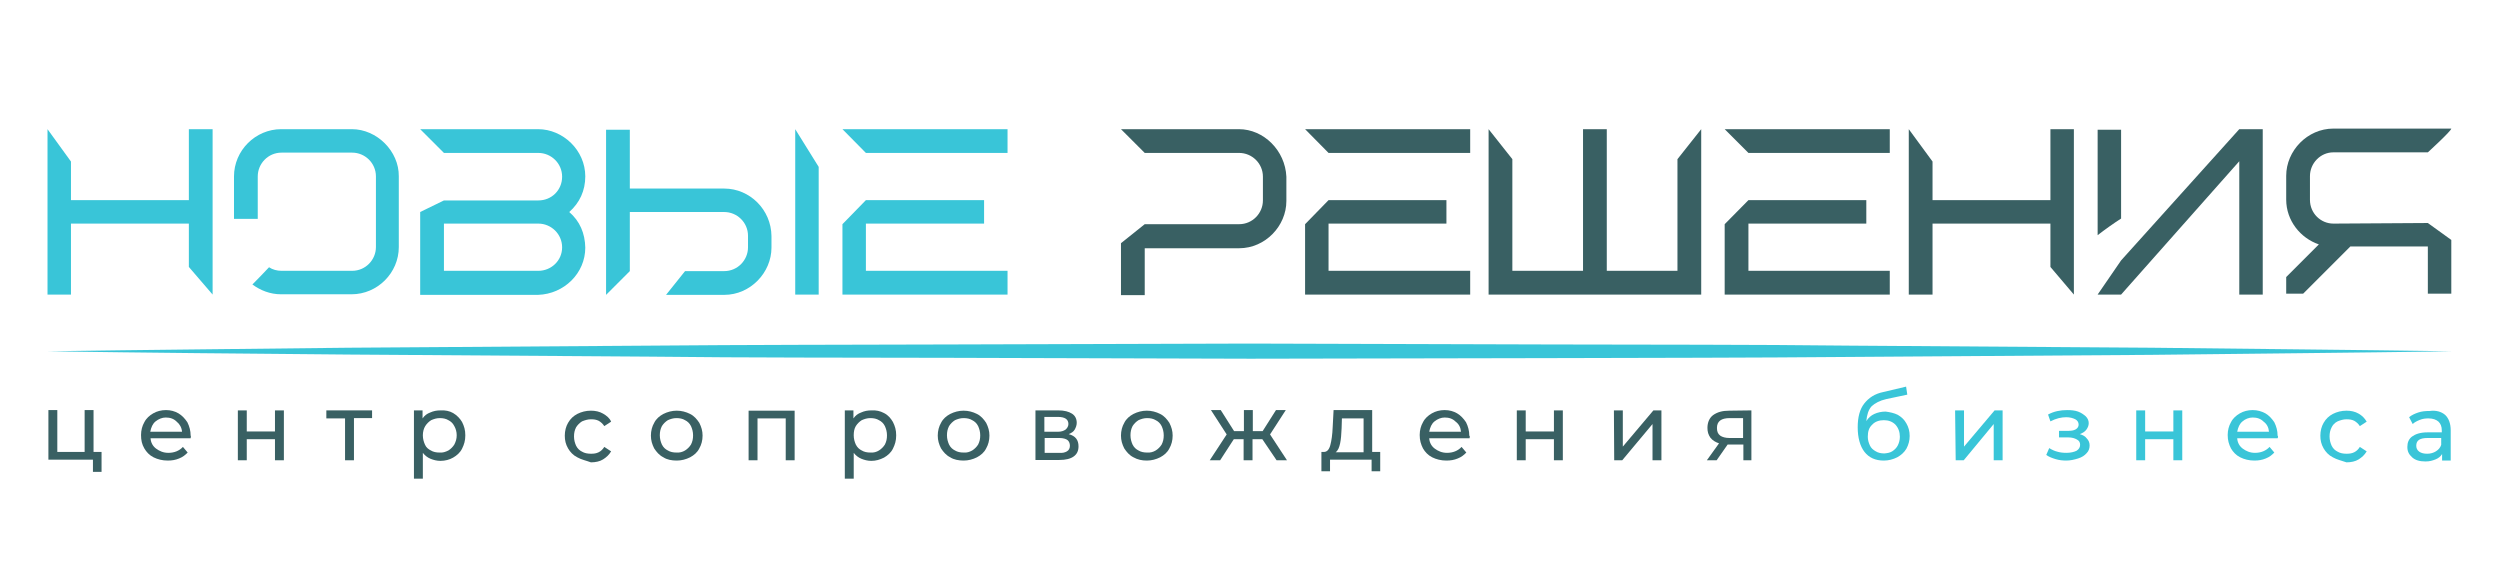 <svg xmlns="http://www.w3.org/2000/svg" xmlns:xlink="http://www.w3.org/1999/xlink" id="&#x421;&#x43B;&#x43E;&#x439;_1" x="0px" y="0px" viewBox="0 0 841.9 195.3" style="enable-background:new 0 0 841.9 195.3;" xml:space="preserve"> <style type="text/css"> .st0{fill:#39C5D8;} .st1{fill:#396063;} </style> <polygon class="st0" points="63.6,43.5 63.6,67.4 23.9,67.4 23.9,54.4 16,43.5 16,99.2 23.9,99.2 23.9,75.3 63.6,75.3 63.6,89.9 71.6,99.2 71.6,43.5 "></polygon> <polygon class="st1" points="690.5,43.5 690.5,67.4 650.8,67.4 650.8,54.4 642.8,43.5 642.8,99.2 650.8,99.2 650.8,75.3 690.5,75.3 690.5,89.9 698.4,99.2 698.4,43.5 "></polygon> <path class="st0" d="M118.5,43.5H94.7c-8.7,0-15.9,7.2-15.9,15.9v14.3h8V59.4c0-4.3,3.5-8,8-8h23.8c4.3,0,8,3.5,8,8v23.8 c0,4.3-3.5,8-8,8H94.8c-1.5,0-3-0.4-4.2-1.2c-1.8,1.9-3.7,3.9-5.6,5.8c2.7,2,6,3.3,9.6,3.3h23.8c8.7,0,15.9-7.2,15.9-15.9V59.4 C134.4,50.9,126.9,43.5,118.5,43.5z"></path> <path class="st0" d="M191.7,71.4c3.5-3.1,5.4-7.2,5.4-12c0-8.8-7.5-15.9-15.9-15.9h-39.7l8,8h31.8c4.3,0,8,3.5,8,8s-3.5,8-8,8h-31.8 l-8,3.9v27.9h39.7c8.8-0.3,15.9-7.3,15.9-15.9C197,78.6,195.3,74.5,191.7,71.4z M181.3,91.2h-31.8V75.3h31.8c4.3,0,8,3.5,8,8 C189.3,87.8,185.6,91.2,181.3,91.2z"></path> <path class="st0" d="M243.9,63.5h-31.8V43.7h-8v55.6l8-8V71.4h31.8c4.3,0,8,3.5,8,8v3.9c0,4.3-3.5,8-8,8h-13.2l-6.4,8h19.6 c8.8,0,15.9-7.5,15.9-15.9v-3.9C259.7,70.6,252.5,63.5,243.9,63.5z"></path> <polygon class="st0" points="267.8,99.2 275.7,99.2 275.7,56.2 267.8,43.5 "></polygon> <g> <polygon class="st0" points="283.7,43.5 291.6,51.5 339.3,51.5 339.3,43.5 "></polygon> <polygon class="st0" points="291.6,75.3 331.4,75.3 331.4,67.4 291.6,67.4 283.7,75.5 283.7,99.2 339.3,99.2 339.3,91.2 291.6,91.2 "></polygon> </g> <g> <polygon class="st1" points="439.5,43.5 447.4,51.5 495.1,51.5 495.1,43.5 "></polygon> <polygon class="st1" points="447.4,75.3 487.1,75.3 487.1,67.4 447.4,67.4 439.5,75.5 439.5,99.2 495.1,99.2 495.1,91.2 447.4,91.2 "></polygon> </g> <g> <polygon class="st1" points="580.8,43.5 588.8,51.5 636.4,51.5 636.4,43.5 "></polygon> <polygon class="st1" points="588.8,75.3 628.5,75.3 628.5,67.4 588.8,67.4 580.8,75.5 580.8,99.2 636.4,99.2 636.4,91.2 588.8,91.2 "></polygon> </g> <path class="st1" d="M417.2,43.5h-39.7l8,8h31.8c4.3,0,8,3.5,8,8v8c0,4.3-3.5,8-8,8h-31.8l-8,6.4v17.5h8V83.6h31.8 c8.8,0,15.9-7.5,15.9-15.9v-8.2C432.8,50.7,425.6,43.5,417.2,43.5z"></path> <polygon class="st1" points="564.9,53.6 564.9,91.2 541.1,91.2 541.1,43.5 533.1,43.5 533.1,91.2 509.3,91.2 509.3,62.3 509.3,53.6 501.3,43.5 501.3,99.2 572.9,99.2 572.9,43.5 "></polygon> <g> <polygon class="st1" points="754.1,43.5 714.3,87.7 706.4,99.2 714.3,99.2 754.1,54.3 754.1,99.2 762,99.2 762,43.5 "></polygon> <path class="st1" d="M714.3,73.6V43.7h-7.9v35.5C708.7,77.4,711.8,75.2,714.3,73.6z"></path> </g> <path class="st1" d="M785.8,75.3c-4.3,0-7.9-3.5-7.9-8v-8c0-4.3,3.5-8,7.9-8h31.8c0,0,7.9-7.2,7.9-8h-39.7 c-8.8,0-15.9,7.5-15.9,15.9v8c0,7.1,4.8,13,11,15.1l-11,11v5.6h5.7l15.9-15.9h26.1v15.9h7.9V80.8l-7.9-5.7L785.8,75.3L785.8,75.3z"></path> <path class="st0" d="M16,118.3c33.7-0.5,67.4-0.8,101.2-1.2l101.2-0.7c33.7-0.3,67.4-0.3,101.2-0.4l101.2-0.3l101.3,0.3 c33.7,0.1,67.4,0,101.2,0.4l101.2,0.7c33.7,0.4,67.4,0.7,101.2,1.2c-33.7,0.5-67.4,0.8-101.2,1.2l-101.2,0.7 c-33.7,0.3-67.4,0.3-101.2,0.4L421,120.8l-101.2-0.3c-33.7-0.1-67.4,0-101.2-0.4l-101.2-0.7C83.4,119.1,49.7,118.8,16,118.3z"></path> <g> <path class="st1" d="M34.2,152.2v6.7h-2.9v-4.1H16.3v-16.7h3v14.1h9.2v-14.1h3v14.1H34.2L34.2,152.2z"></path> <path class="st1" d="M64.2,147.6H50.7c0.1,1.5,0.8,2.7,1.9,3.5c1.1,0.8,2.4,1.4,4.1,1.4c2,0,3.7-0.7,4.9-2l1.6,1.9 c-0.8,0.8-1.6,1.5-2.9,2c-1.2,0.5-2.4,0.7-3.8,0.7c-1.8,0-3.4-0.4-4.8-1.1c-1.4-0.7-2.4-1.8-3.1-3c-0.8-1.4-1.1-2.7-1.1-4.5 c0-1.6,0.4-3.1,1.1-4.3c0.7-1.4,1.8-2.3,3-3c1.2-0.7,2.7-1.1,4.3-1.1s3,0.4,4.2,1.1c1.2,0.7,2.2,1.8,3,3c0.7,1.4,1.1,2.9,1.1,4.5 C64.4,146.9,64.2,147.2,64.2,147.6z M52.4,141.9c-1,0.8-1.5,2-1.8,3.5h10.7c-0.1-1.4-0.8-2.6-1.8-3.4c-1-1-2.2-1.4-3.7-1.4 C54.6,140.6,53.4,141.1,52.4,141.9z"></path> <path class="st1" d="M80.1,138.2h3v7.1h9.5v-7.1h3V155h-3v-7.1h-9.5v7.1h-3V138.2z"></path> <path class="st1" d="M125.3,140.8h-6.1V155h-3v-14.1h-6.3v-2.7h15.4V140.8z"></path> <path class="st1" d="M152.6,139.1c1.2,0.7,2.3,1.8,3,3c0.7,1.4,1.1,2.7,1.1,4.5c0,1.8-0.4,3.1-1.1,4.5c-0.7,1.4-1.8,2.3-3,3 c-1.2,0.7-2.7,1.1-4.3,1.1c-1.2,0-2.3-0.3-3.3-0.7s-1.9-1.1-2.6-2v8.7h-3v-23h2.9v2.7c0.7-1,1.5-1.6,2.6-2c1.1-0.5,2.2-0.7,3.4-0.7 C149.9,138.1,151.4,138.4,152.6,139.1z M151,151.7c0.8-0.5,1.5-1.2,2-2c0.5-1,0.8-1.9,0.8-3.1s-0.3-2.2-0.8-3.1c-0.5-1-1.2-1.6-2-2 c-0.8-0.5-1.8-0.7-2.9-0.7s-2,0.3-2.9,0.7c-0.8,0.5-1.5,1.2-2,2c-0.5,0.8-0.8,1.9-0.8,3.1s0.3,2.2,0.7,3.1c0.4,1,1.2,1.6,2,2 c0.8,0.5,1.8,0.7,2.9,0.7C149.1,152.5,150,152.2,151,151.7z"></path> <path class="st1" d="M194.4,154c-1.4-0.7-2.4-1.8-3.1-3c-0.8-1.4-1.1-2.7-1.1-4.3s0.4-3.1,1.1-4.3c0.8-1.4,1.8-2.3,3.1-3 c1.4-0.7,2.9-1.1,4.6-1.1c1.5,0,2.9,0.3,4.1,1s2.2,1.5,2.7,2.7l-2.3,1.5c-0.5-0.8-1.2-1.4-1.9-1.8c-0.8-0.4-1.6-0.5-2.6-0.5 c-1.1,0-2,0.3-3,0.7c-0.8,0.5-1.5,1.2-2,2c-0.5,1-0.7,1.9-0.7,3.1s0.3,2.2,0.7,3.1c0.5,1,1.2,1.6,2,2c0.8,0.5,1.9,0.7,3,0.7 c1,0,1.8-0.1,2.6-0.5s1.4-1,1.9-1.8l2.3,1.5c-0.7,1.2-1.6,2-2.7,2.7c-1.1,0.7-2.6,1-4.1,1C197.4,155.1,195.8,154.8,194.4,154z"></path> <path class="st1" d="M223.4,154c-1.4-0.7-2.3-1.8-3.1-3c-0.7-1.4-1.1-2.7-1.1-4.3s0.4-3.1,1.1-4.3c0.7-1.4,1.8-2.3,3.1-3 c1.4-0.7,2.9-1.1,4.5-1.1c1.6,0,3.1,0.4,4.5,1.1c1.4,0.7,2.3,1.8,3.1,3c0.7,1.4,1.1,2.7,1.1,4.3s-0.4,3.1-1.1,4.3 c-0.7,1.4-1.8,2.3-3.1,3c-1.4,0.7-2.9,1.1-4.5,1.1C226.2,155.1,224.6,154.8,223.4,154z M230.7,151.7c0.8-0.5,1.5-1.2,2-2 c0.5-1,0.7-1.9,0.7-3.1s-0.3-2.2-0.7-3.1c-0.5-1-1.2-1.6-2-2c-0.8-0.5-1.8-0.7-2.9-0.7c-1.1,0-2,0.3-2.9,0.7c-0.8,0.5-1.5,1.2-2,2 c-0.5,1-0.7,1.9-0.7,3.1s0.3,2.2,0.7,3.1c0.5,1,1.2,1.6,2,2c0.8,0.5,1.8,0.7,2.9,0.7C228.8,152.5,229.9,152.2,230.7,151.7z"></path> <path class="st1" d="M267.6,138.2V155h-3v-14.1h-9.5V155h-3v-16.7H267.6z"></path> <path class="st1" d="M297.7,139.1c1.4,0.7,2.3,1.8,3,3c0.7,1.4,1.1,2.7,1.1,4.5c0,1.8-0.4,3.1-1.1,4.5c-0.7,1.4-1.8,2.3-3,3 c-1.4,0.7-2.7,1.1-4.3,1.1c-1.2,0-2.3-0.3-3.3-0.7c-1-0.4-1.9-1.1-2.6-2v8.7h-3v-23h2.9v2.7c0.7-1,1.5-1.6,2.6-2 c1.1-0.5,2.2-0.7,3.4-0.7C295,138.1,296.4,138.4,297.7,139.1z M296,151.7c0.8-0.5,1.5-1.2,2-2c0.5-1,0.7-1.9,0.7-3.1 s-0.3-2.2-0.7-3.1c-0.5-1-1.2-1.6-2-2c-0.8-0.5-1.8-0.7-2.9-0.7c-1.1,0-2,0.3-2.9,0.7c-0.8,0.5-1.5,1.2-2,2 c-0.5,0.8-0.7,1.9-0.7,3.1s0.3,2.2,0.7,3.1c0.5,1,1.2,1.6,2,2c0.8,0.5,1.8,0.7,2.9,0.7C294.2,152.5,295.2,152.2,296,151.7z"></path> <path class="st1" d="M320,154c-1.4-0.7-2.3-1.8-3.1-3c-0.7-1.4-1.1-2.7-1.1-4.3s0.4-3.1,1.1-4.3c0.7-1.4,1.8-2.3,3.1-3 c1.4-0.7,2.9-1.1,4.5-1.1c1.6,0,3.1,0.4,4.5,1.1c1.4,0.7,2.3,1.8,3.1,3c0.7,1.4,1.1,2.7,1.1,4.3s-0.4,3.1-1.1,4.3 c-0.7,1.4-1.8,2.3-3.1,3c-1.4,0.7-2.9,1.1-4.5,1.1C322.9,155.1,321.2,154.8,320,154z M327.4,151.7c0.8-0.5,1.5-1.2,2-2 c0.5-1,0.7-1.9,0.7-3.1s-0.3-2.2-0.7-3.1c-0.5-1-1.2-1.6-2-2c-0.8-0.5-1.8-0.7-2.9-0.7c-1.1,0-2,0.3-2.9,0.7c-0.8,0.5-1.5,1.2-2,2 c-0.5,1-0.7,1.9-0.7,3.1s0.3,2.2,0.7,3.1c0.5,1,1.2,1.6,2,2c0.8,0.5,1.8,0.7,2.9,0.7C325.6,152.5,326.5,152.2,327.4,151.7z"></path> <path class="st1" d="M363.2,150.3c0,1.5-0.5,2.6-1.6,3.4c-1.1,0.8-2.7,1.2-4.9,1.2h-8v-16.7h7.7c2,0,3.5,0.4,4.6,1.1 c1.1,0.7,1.6,1.8,1.6,3.1c0,0.8-0.3,1.6-0.7,2.3c-0.4,0.7-1.1,1.1-2,1.5C362.2,146.8,363.2,148.2,363.2,150.3z M351.6,145.4h4.6 c1.2,0,2-0.3,2.6-0.7c0.5-0.4,1-1.1,1-1.9c0-1.6-1.2-2.4-3.5-2.4h-4.6V145.4L351.6,145.4z M359.3,152c0.7-0.4,1-1.1,1-1.9 s-0.3-1.5-0.8-1.9s-1.5-0.7-2.7-0.7h-5v5h4.9C357.8,152.6,358.6,152.4,359.3,152z"></path> <path class="st1" d="M381.7,154c-1.4-0.7-2.3-1.8-3.1-3c-0.7-1.4-1.1-2.7-1.1-4.3s0.4-3.1,1.1-4.3c0.7-1.4,1.8-2.3,3.1-3 c1.4-0.7,2.9-1.1,4.5-1.1c1.6,0,3.1,0.4,4.5,1.1c1.4,0.7,2.3,1.8,3.1,3c0.7,1.4,1.1,2.7,1.1,4.3s-0.4,3.1-1.1,4.3 c-0.7,1.4-1.8,2.3-3.1,3c-1.4,0.7-2.9,1.1-4.5,1.1C384.6,155.1,383.1,154.8,381.7,154z M389.2,151.7c0.8-0.5,1.5-1.2,2-2 c0.5-1,0.7-1.9,0.7-3.1s-0.3-2.2-0.7-3.1c-0.5-1-1.2-1.6-2-2c-0.8-0.5-1.8-0.7-2.9-0.7s-2,0.3-2.9,0.7c-0.8,0.5-1.5,1.2-2,2 c-0.5,1-0.7,1.9-0.7,3.1s0.3,2.2,0.7,3.1c0.5,1,1.2,1.6,2,2c0.8,0.5,1.8,0.7,2.9,0.7C387.3,152.5,388.4,152.2,389.2,151.7z"></path> <path class="st1" d="M425.1,147.9h-3.3v7.1h-3v-7.1h-3.3l-4.6,7.1h-3.5l5.7-8.7l-5.3-8.2h3.3l4.5,7.1h3.3v-7.1h3v7.1h3.3l4.5-7.1 h3.3l-5.3,8.2l5.7,8.7h-3.5L425.1,147.9z"></path> <path class="st1" d="M464.8,152.2v6.5h-2.9v-3.9h-14v3.9h-2.9v-6.5h0.8c1.1,0,1.8-0.8,2.2-2.3c0.4-1.5,0.7-3.5,0.8-6.1l0.3-5.7h13 v14.1L464.8,152.2L464.8,152.2z M451.3,149.3c-0.3,1.4-0.7,2.4-1.5,3h9.4v-11.4h-7.3l-0.1,3.3C451.7,146.3,451.6,147.9,451.3,149.3 z"></path> <path class="st1" d="M494.9,147.6h-13.6c0.1,1.5,0.8,2.7,1.9,3.5c1.1,0.8,2.4,1.4,4.1,1.4c2,0,3.7-0.7,4.9-2l1.6,1.9 c-0.8,0.8-1.6,1.5-2.9,2c-1.2,0.5-2.4,0.7-3.8,0.7c-1.8,0-3.4-0.4-4.8-1.1c-1.4-0.7-2.4-1.8-3.1-3c-0.7-1.4-1.1-2.7-1.1-4.5 c0-1.6,0.4-3.1,1.1-4.3c0.7-1.4,1.8-2.3,3-3c1.2-0.7,2.7-1.1,4.3-1.1s3,0.4,4.2,1.1s2.2,1.8,3,3c0.7,1.4,1.1,2.9,1.1,4.5 C495.1,146.9,494.9,147.2,494.9,147.6z M483.1,141.9c-1,0.8-1.5,2-1.8,3.5h10.7c-0.1-1.4-0.7-2.6-1.8-3.4c-1-1-2.2-1.4-3.7-1.4 C485.3,140.6,484.1,141.1,483.1,141.9z"></path> <path class="st1" d="M510.8,138.2h3v7.1h9.5v-7.1h3V155h-3v-7.1h-9.5v7.1h-3V138.2L510.8,138.2z"></path> <path class="st1" d="M543.5,138.2h3v12.2l10.3-12.2h2.7V155h-3v-12.2L546.3,155h-2.7L543.5,138.2L543.5,138.2z"></path> <path class="st1" d="M589.8,138.2V155h-2.7v-5.3h-4.9h-0.4l-3.7,5.3h-3.3l4.1-5.7c-1.2-0.4-2.2-1-2.9-1.9c-0.7-1-1-2-1-3.3 c0-1.9,0.7-3.4,1.9-4.3c1.4-1,3.1-1.5,5.4-1.5L589.8,138.2L589.8,138.2z M579.3,146.7c0.7,0.5,1.8,0.8,3.1,0.8h4.6v-6.7h-4.5 c-2.9,0-4.3,1.1-4.3,3.3C578.2,145.3,578.5,146.1,579.3,146.7z"></path> <path class="st0" d="M639.1,139.7c1.2,0.7,2.2,1.6,2.9,2.9c0.7,1.2,1.1,2.6,1.1,4.2s-0.4,3-1.1,4.3c-0.7,1.2-1.8,2.2-3.1,2.9 c-1.4,0.7-2.9,1.1-4.5,1.1c-2.9,0-5-1-6.5-2.9s-2.3-4.8-2.3-8.3c0-3.4,0.7-6.1,2.2-8c1.5-1.9,3.5-3.3,6.5-3.9l7.6-1.8l0.4,2.7 l-7.1,1.5c-2.2,0.5-3.8,1.4-4.9,2.4c-1.1,1.2-1.6,2.9-1.8,5c0.7-1.1,1.6-1.9,2.7-2.4s2.4-0.8,3.8-0.8 C636.5,138.8,637.9,139.1,639.1,139.7z M637.2,152c0.8-0.5,1.5-1.2,1.9-2c0.4-0.8,0.7-1.8,0.7-2.9c0-1.6-0.5-3-1.5-4.1 c-1-1-2.3-1.5-3.9-1.5c-1.6,0-3,0.5-3.9,1.5c-1.1,1-1.5,2.3-1.5,4.1c0,1.1,0.3,2,0.7,2.9s1.1,1.5,2,2c0.8,0.5,1.8,0.7,2.9,0.7 C635.5,152.6,636.4,152.5,637.2,152z"></path> <path class="st0" d="M658.4,138.2h3v12.2l10.3-12.2h2.7V155h-3v-12.2L661.3,155h-2.7L658.4,138.2L658.4,138.2z"></path> <path class="st0" d="M702.7,147.6c0.7,0.7,1,1.5,1,2.4c0,1-0.3,1.9-1,2.6c-0.7,0.8-1.6,1.4-2.9,1.8s-2.6,0.7-3.9,0.7 c-1.2,0-2.4-0.1-3.7-0.5s-2.3-0.8-3.1-1.4l1-2.3c0.8,0.5,1.8,1,2.7,1.2c1,0.3,2,0.4,3.1,0.4c1.4,0,2.6-0.3,3.4-0.7 c0.8-0.5,1.2-1.2,1.2-2s-0.3-1.4-1.1-1.8c-0.7-0.4-1.6-0.7-2.9-0.7h-3.1v-2.2h2.9c1.1,0,2-0.1,2.7-0.5c0.7-0.4,1-1,1-1.6 c0-0.8-0.4-1.4-1.1-1.8c-0.8-0.4-1.8-0.7-3.1-0.7c-1.6,0-3.4,0.4-5.3,1.4l-0.8-2.3c2-1.1,4.2-1.5,6.4-1.5c1.4,0,2.6,0.1,3.7,0.5 c1.1,0.4,1.9,1,2.6,1.6c0.7,0.7,1,1.5,1,2.3s-0.3,1.5-0.8,2.2c-0.5,0.7-1.4,1.2-2.2,1.5C701.4,146.5,702.2,146.9,702.7,147.6z"></path> <path class="st0" d="M719.4,138.2h3v7.1h9.5v-7.1h3V155h-3v-7.1h-9.5v7.1h-3V138.2z"></path> <path class="st0" d="M767,147.6h-13.6c0.1,1.5,0.8,2.7,1.9,3.5c1.1,0.8,2.4,1.4,4.1,1.4c2,0,3.7-0.7,4.9-2l1.6,1.9 c-0.8,0.8-1.6,1.5-2.9,2c-1.2,0.5-2.4,0.7-3.8,0.7c-1.8,0-3.4-0.4-4.8-1.1c-1.4-0.7-2.4-1.8-3.1-3c-0.7-1.4-1.1-2.7-1.1-4.5 c0-1.6,0.4-3.1,1.1-4.3c0.7-1.4,1.8-2.3,3-3c1.2-0.7,2.7-1.1,4.3-1.1c1.6,0,3,0.4,4.3,1.1c1.2,0.7,2.2,1.8,3,3 c0.7,1.4,1.1,2.9,1.1,4.5C767.2,146.9,767.2,147.2,767,147.6z M755.2,141.9c-1,0.8-1.5,2-1.8,3.5h10.7c-0.1-1.4-0.7-2.6-1.8-3.4 c-1-1-2.2-1.4-3.7-1.4C757.4,140.6,756.1,141.1,755.2,141.9z"></path> <path class="st0" d="M785.6,154c-1.4-0.7-2.4-1.8-3.1-3c-0.8-1.4-1.1-2.7-1.1-4.3s0.4-3.1,1.1-4.3c0.8-1.4,1.8-2.3,3.1-3 c1.4-0.7,2.9-1.1,4.6-1.1c1.5,0,2.9,0.3,4.1,1c1.2,0.7,2,1.5,2.7,2.7l-2.3,1.5c-0.5-0.8-1.2-1.4-1.9-1.8c-0.8-0.4-1.6-0.5-2.6-0.5 c-1.1,0-2,0.3-3,0.7c-1,0.5-1.6,1.2-2,2c-0.5,1-0.7,1.9-0.7,3.1s0.3,2.2,0.7,3.1c0.5,1,1.2,1.6,2,2c0.8,0.5,1.9,0.7,3,0.7 c1,0,1.8-0.1,2.6-0.5s1.4-1,1.9-1.8l2.3,1.5c-0.7,1.2-1.6,2-2.7,2.7c-1.1,0.7-2.6,1-4.1,1C788.5,155.1,787,154.8,785.6,154z"></path> <path class="st0" d="M823.4,139.7c1.2,1.1,1.9,2.9,1.9,5.2v10.2h-2.9v-2.2c-0.5,0.8-1.2,1.4-2.2,1.8c-1,0.4-2,0.7-3.4,0.7 c-1.9,0-3.4-0.4-4.5-1.4s-1.6-2-1.6-3.5s0.5-2.7,1.6-3.5s2.7-1.4,5.2-1.4h4.8V145c0-1.4-0.4-2.3-1.1-3c-0.8-0.7-1.9-1.1-3.4-1.1 c-1,0-1.9,0.1-2.9,0.5c-1,0.4-1.8,0.8-2.4,1.4l-1.2-2.3c0.8-0.7,1.9-1.2,3.1-1.6c1.2-0.4,2.4-0.5,3.8-0.5 C820.3,138.1,822.1,138.6,823.4,139.7z M820.3,152c0.8-0.5,1.5-1.2,1.8-2.2v-2.3h-4.6c-2.6,0-3.8,0.8-3.8,2.6c0,0.8,0.3,1.5,1,2 s1.6,0.7,2.7,0.7C818.5,152.8,819.5,152.5,820.3,152z"></path> </g> </svg>